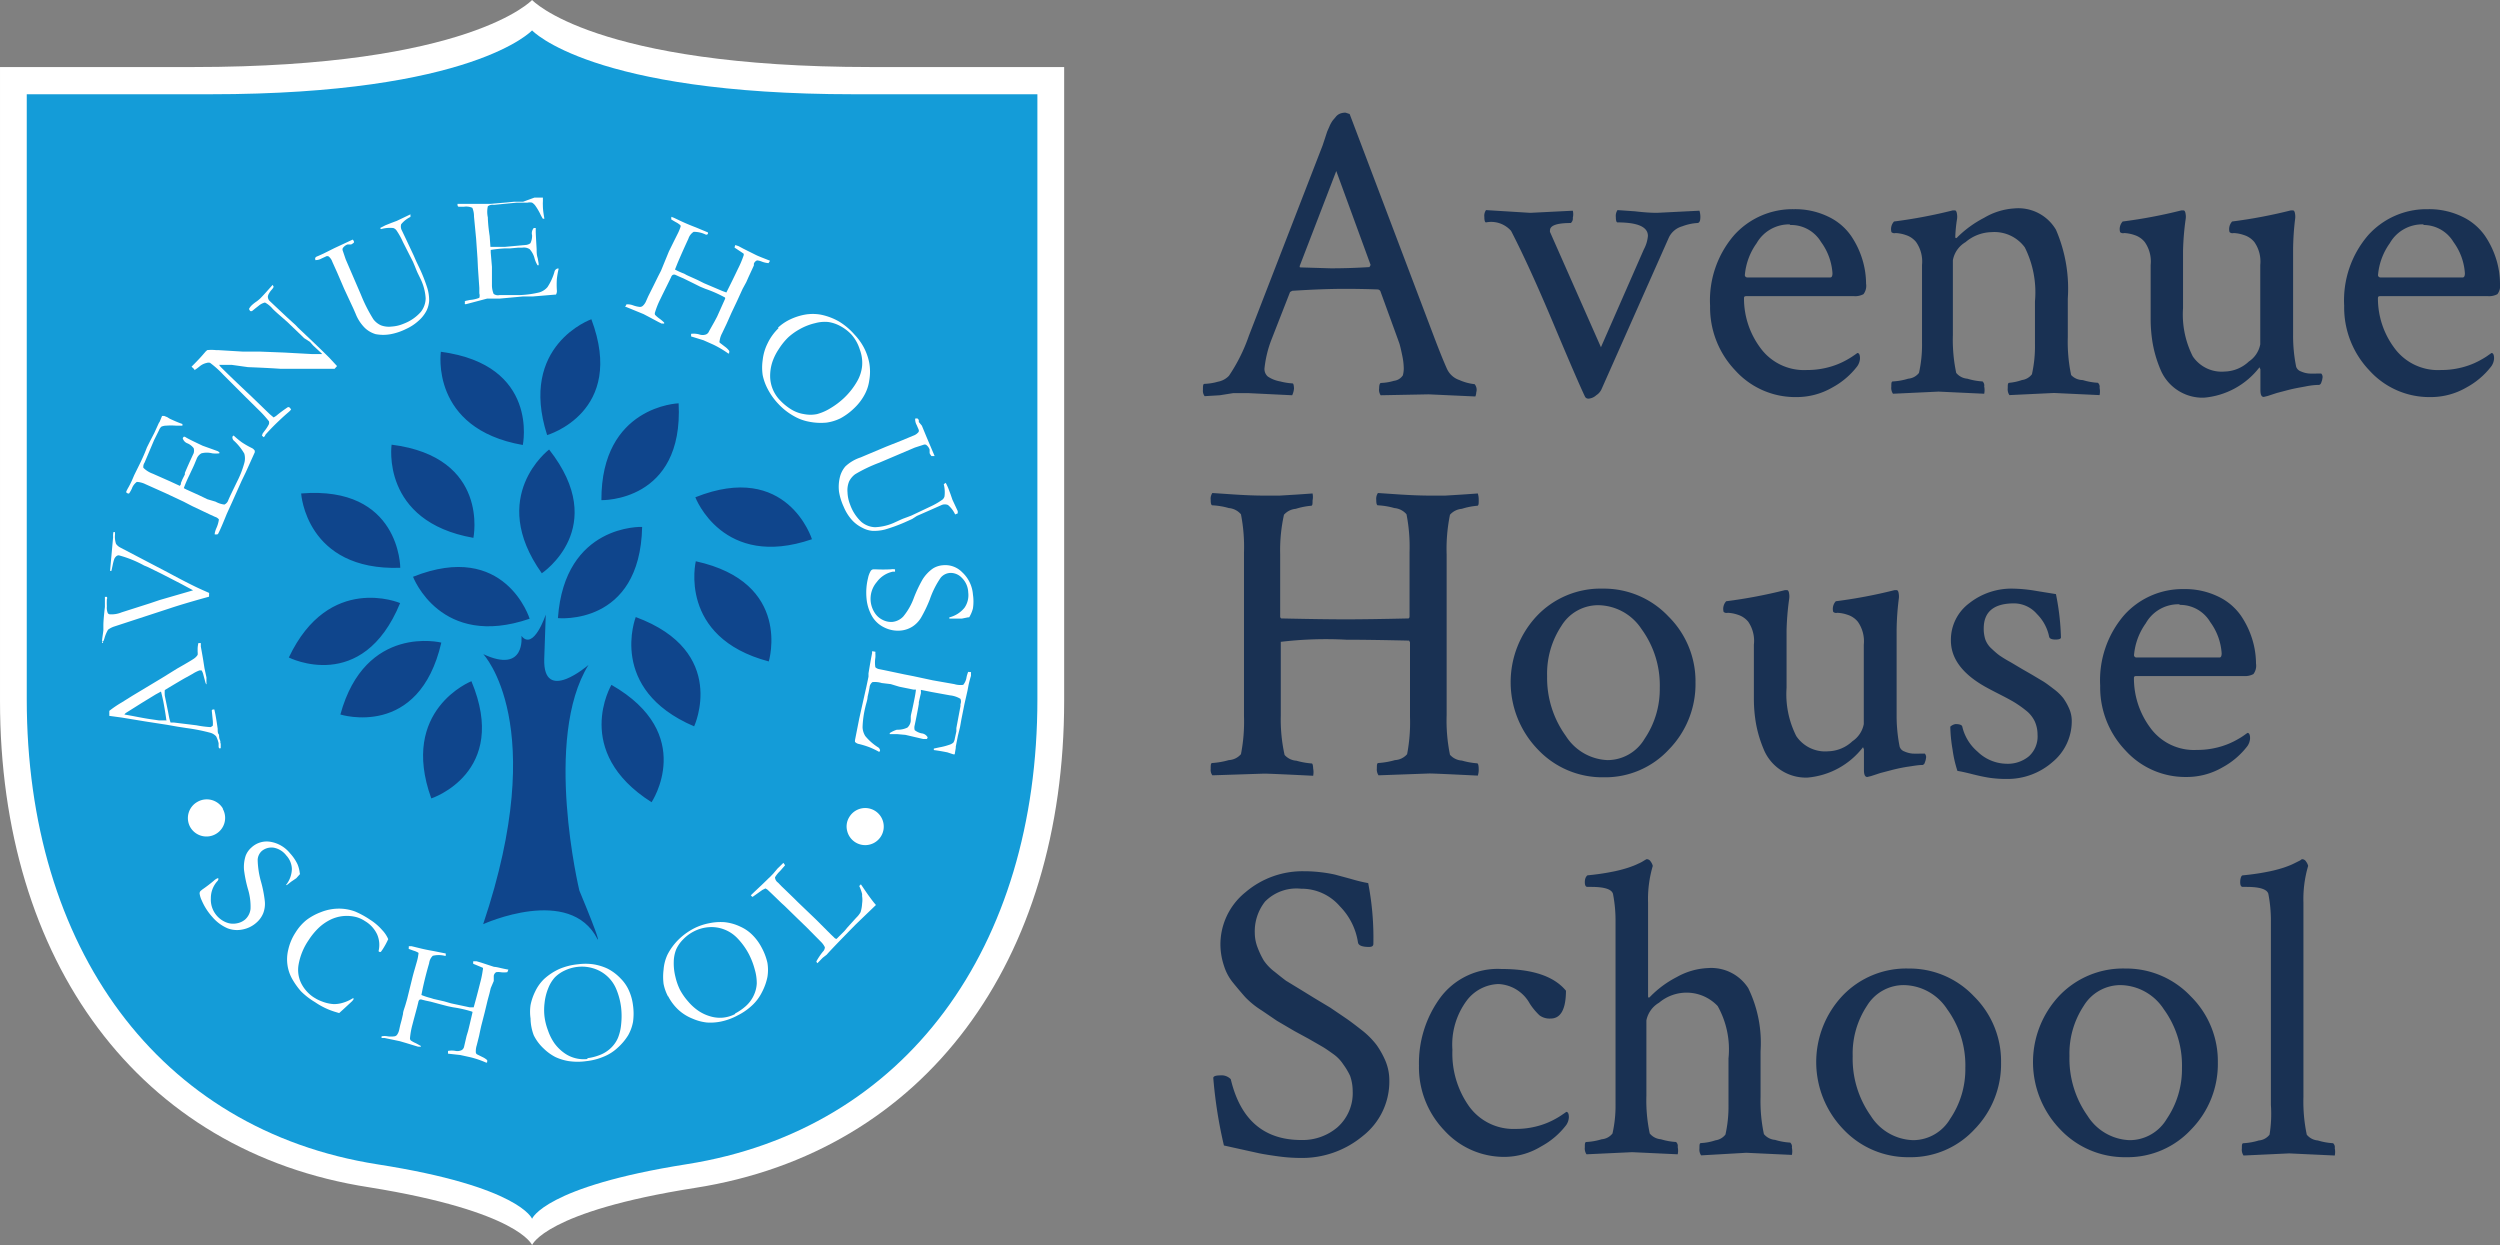 <svg xmlns="http://www.w3.org/2000/svg" viewBox="0 0 164.45 81.9"><rect x="0" y="0" width="164.45" height="81.9" fill="#808080" stroke="none"/><defs><style>.cls-1{fill:#193153;}.cls-2{fill:#fff;}.cls-3{fill:#149cd8;}.cls-4{fill:#0f458c;}</style></defs><title>logo-mobile</title><path class="cls-1" d="M88.78 7.5l5.59 14.76q.5 1.31.81 2a1.38 1.38 0 0 0 .82.74 3.32 3.32 0 0 0 1 .27.57.57 0 0 1 .11.53.93.93 0 0 1-.06.28l-3.07-.14-3.16.06a.64.64 0 0 1-.1-.46c0-.23.05-.35.13-.35a3.27 3.27 0 0 0 .84-.14.81.81 0 0 0 .59-.36 1.85 1.85 0 0 0 .06-.45 4.45 4.45 0 0 0-.1-.85q-.1-.49-.18-.77l-.11-.31-1.15-3.16a.23.23 0 0 0-.17-.11q-1.09-.04-2.13-.04-1.5 0-3.5.13l-.14.08-1.2 3.07a7.36 7.36 0 0 0-.48 1.93.65.65 0 0 0 .22.56 2.11 2.11 0 0 0 .81.32 4.2 4.2 0 0 0 .81.13c.06 0 .09.11.1.33a1.28 1.28 0 0 1-.12.45l-2.88-.14h-1l-.88.14-1 .06a.59.59 0 0 1-.11-.42c0-.26 0-.39.11-.39a3.59 3.59 0 0 0 .87-.14 1.33 1.33 0 0 0 .73-.39 11.19 11.19 0 0 0 1.31-2.63l4.85-12.52.15-.45.15-.46.17-.39a2.07 2.07 0 0 1 .2-.35l.21-.25a.7.7 0 0 1 .28-.2 1 1 0 0 1 .35-.06zm-3.24 10.09l2 .06q1.23 0 2.54-.08l.08-.14-2.26-6.18-2.4 6.23c-.02.08 0 .11.04.11zM108.4 15.52q0-.89-2-.89c-.07 0-.11-.12-.11-.35a.68.68 0 0 1 .11-.46l1.15.08q.83.1 1.45.1l2.79-.14a1.35 1.35 0 0 1 .06.42c0 .26-.07.39-.2.39a3.36 3.36 0 0 0-1 .22 1.38 1.38 0 0 0-.87.73l-4.44 10a.93.93 0 0 1-.34.38.83.83 0 0 1-.48.22.25.25 0 0 1-.25-.11q-.48-1-2.08-4.81t-2.79-6.11a1.74 1.74 0 0 0-1.65-.56c-.07 0-.11-.12-.11-.36a.65.65 0 0 1 .11-.45l2.91.18 2.8-.14a1 1 0 0 1 0 .46.39.39 0 0 1-.13.35q-1.37 0-1.37.48a.25.25 0 0 0 0 .11l3.35 7.58 2.82-6.43a2.33 2.33 0 0 0 .27-.89zM118 13.76a5 5 0 0 1 2.26.49 3.8 3.8 0 0 1 1.5 1.26 5.72 5.72 0 0 1 .75 1.57 5.51 5.51 0 0 1 .24 1.58.9.9 0 0 1-.17.69 1.16 1.16 0 0 1-.64.13h-7c-.15 0-.22 0-.22.14a5.44 5.44 0 0 0 1.06 3.24 3.55 3.55 0 0 0 3.07 1.48 5.38 5.38 0 0 0 1.12-.11 5.25 5.25 0 0 0 .91-.27 5.13 5.13 0 0 0 .64-.31c.18-.1.33-.2.46-.29l.2-.14c.11 0 .17.12.17.36a1 1 0 0 1-.17.5 5.14 5.14 0 0 1-1.65 1.41 4.68 4.68 0 0 1-2.38.63 5.31 5.31 0 0 1-4-1.75 6 6 0 0 1-1.66-4.26 6.56 6.56 0 0 1 1.58-4.64 5.17 5.17 0 0 1 3.93-1.71zm-.28 1a2.46 2.46 0 0 0-2.17 1.24 4.21 4.21 0 0 0-.77 2.05.16.16 0 0 0 .17.2h5.45c.09 0 .14-.09.14-.28a3.91 3.91 0 0 0-.75-2.05 2.3 2.3 0 0 0-2.02-1.12zM132.5 13.71a2.87 2.87 0 0 1 2.74 1.4 9.76 9.76 0 0 1 .78 4.53v2.54a10.59 10.59 0 0 0 .22 2.49 1.05 1.05 0 0 0 .76.33 4.27 4.27 0 0 0 1 .18.35.35 0 0 1 .11.33 1.16 1.16 0 0 1 0 .48l-3-.14-2.93.14a.67.67 0 0 1-.11-.46c0-.23 0-.35.11-.35a3.49 3.49 0 0 0 .82-.18 1 1 0 0 0 .66-.38 8.47 8.47 0 0 0 .2-2v-2.8a6.6 6.6 0 0 0-.67-3.55 2.48 2.48 0 0 0-2.18-1 2.72 2.72 0 0 0-1.72.66 1.74 1.74 0 0 0-.83 1.19v4.92a10.53 10.53 0 0 0 .22 2.49 1.05 1.05 0 0 0 .73.38 4.26 4.26 0 0 0 1 .18.35.35 0 0 1 .11.33 1.18 1.18 0 0 1 0 .48l-3-.14-3 .14a.68.68 0 0 1-.11-.46c0-.23 0-.35.11-.35a4.09 4.09 0 0 0 1-.18 1 1 0 0 0 .71-.38 8.42 8.42 0 0 0 .2-2v-5.1a2.23 2.23 0 0 0-.39-1.51 1.42 1.42 0 0 0-.68-.46 2.36 2.36 0 0 0-.67-.13.29.29 0 0 1-.27-.06.74.74 0 0 1 .17-.7 32.86 32.86 0 0 0 3.86-.73h.14c.07 0 .12.08.14.24a1.06 1.06 0 0 1 0 .35 9.13 9.13 0 0 0-.11 1.12c0 .08 0 .11.06.11a.16.16 0 0 0 .08-.06 7.16 7.16 0 0 1 1.75-1.27 4.42 4.42 0 0 1 1.99-.62zM150.84 16.42v5.58a10.27 10.27 0 0 0 .2 2.12.5.5 0 0 0 .31.31 1.67 1.67 0 0 0 .53.14 5.35 5.35 0 0 0 .56 0h.25a.33.33 0 0 1 .08.31.86.86 0 0 1-.07.26.22.22 0 0 1-.15.18q-.42 0-.94.11c-.34.06-.67.12-1 .2l-.84.22-.61.2-.25.06c-.15 0-.22-.15-.22-.45v-1.36l-.06-.14a5.16 5.16 0 0 1-3.66 2 3 3 0 0 1-2.87-1.89 8 8 0 0 1-.49-1.65 9.64 9.64 0 0 1-.14-1.66v-3.53a2.22 2.22 0 0 0-.39-1.51 1.42 1.42 0 0 0-.68-.46 2.37 2.37 0 0 0-.67-.13.29.29 0 0 1-.27-.06.74.74 0 0 1 .17-.7 32.77 32.77 0 0 0 3.86-.73h.14c.07 0 .12.08.14.24a1 1 0 0 1 0 .35 18 18 0 0 0-.17 2.07v3.77a6.1 6.1 0 0 0 .64 3.17 2.29 2.29 0 0 0 2.1 1 2.4 2.4 0 0 0 1.59-.66 1.75 1.75 0 0 0 .75-1.13v-5.22a2.23 2.23 0 0 0-.39-1.51 1.44 1.44 0 0 0-.69-.46 2.35 2.35 0 0 0-.67-.13.29.29 0 0 1-.27-.06.74.74 0 0 1 .17-.7 32.82 32.82 0 0 0 3.86-.73h.14c.07 0 .12.08.14.24a1.12 1.12 0 0 1 0 .35 17.69 17.69 0 0 0-.13 1.99zM159.7 13.76a5 5 0 0 1 2.26.49 3.81 3.81 0 0 1 1.5 1.26 5.77 5.77 0 0 1 .75 1.57 5.51 5.51 0 0 1 .24 1.58.91.91 0 0 1-.17.69 1.16 1.16 0 0 1-.64.13h-7c-.15 0-.22 0-.22.14a5.45 5.45 0 0 0 1.06 3.24 3.55 3.55 0 0 0 3.08 1.48 5.36 5.36 0 0 0 1.12-.11 5.24 5.24 0 0 0 .91-.27 5.13 5.13 0 0 0 .64-.31q.27-.15.46-.29l.2-.14c.11 0 .17.12.17.36a1 1 0 0 1-.17.5 5.14 5.14 0 0 1-1.65 1.41 4.67 4.67 0 0 1-2.38.63 5.31 5.31 0 0 1-4-1.75 6 6 0 0 1-1.66-4.26 6.56 6.56 0 0 1 1.58-4.64 5.16 5.16 0 0 1 3.92-1.71zm-.28 1a2.46 2.46 0 0 0-2.22 1.24 4.2 4.2 0 0 0-.77 2.05.16.16 0 0 0 .17.2h5.4c.09 0 .14-.09.14-.28a3.9 3.9 0 0 0-.75-2.05 2.3 2.3 0 0 0-1.97-1.12zM92.75 47.17v-4.92l-.06-.11q-2.63-.06-4.14-.06a25.06 25.06 0 0 0-4.3.14v4.84a10.82 10.82 0 0 0 .25 2.6 1.14 1.14 0 0 0 .78.38 5 5 0 0 0 1 .18c.06 0 .09.11.1.33a1.29 1.29 0 0 1 0 .48q-2.8-.14-3.24-.14l-3.39.11a.59.59 0 0 1-.11-.42c0-.26 0-.39.11-.39a5.13 5.13 0 0 0 1.08-.19 1.14 1.14 0 0 0 .8-.39 11.1 11.1 0 0 0 .2-2.49v-10.8a11.11 11.11 0 0 0-.2-2.49 1.18 1.18 0 0 0-.8-.41 4.79 4.79 0 0 0-1.08-.18q-.11 0-.11-.36a.65.65 0 0 1 .11-.45l1.48.1q1.12.07 1.87.07h1.09l1.15-.07 1-.07a1.13 1.13 0 0 1 0 .46c0 .23 0 .35-.1.35a4.66 4.66 0 0 0-1 .2 1.17 1.17 0 0 0-.78.39 10.83 10.83 0 0 0-.25 2.6v4.14l.06.08q2.74.06 4.25.06t4.14-.06a.16.16 0 0 0 .06-.11v-4.25a11.12 11.12 0 0 0-.2-2.49 1.18 1.18 0 0 0-.8-.41 4.8 4.8 0 0 0-1.08-.18q-.11 0-.11-.35a.68.68 0 0 1 .11-.46l1.48.1q1.15.07 1.9.07h1.06l1.13-.07 1-.07a1.35 1.35 0 0 1 .06.42c0 .26 0 .39-.11.39a4.66 4.66 0 0 0-1 .2 1.17 1.17 0 0 0-.78.39 11.18 11.18 0 0 0-.22 2.6v10.59a11.17 11.17 0 0 0 .22 2.6 1.14 1.14 0 0 0 .78.38 5 5 0 0 0 1 .18q.11 0 .11.42a1.25 1.25 0 0 1-.06.39q-2.8-.14-3.19-.14l-3.34.12a.68.68 0 0 1-.11-.46c0-.23 0-.35.11-.35a5.14 5.14 0 0 0 1.08-.19 1.14 1.14 0 0 0 .8-.39 11.1 11.1 0 0 0 .19-2.44zM105.44 38.72a5.83 5.83 0 0 1 4.3 1.82 6 6 0 0 1 1.79 4.36 6.15 6.15 0 0 1-1.75 4.4 5.7 5.7 0 0 1-4.29 1.83 5.83 5.83 0 0 1-4.33-1.83 6.37 6.37 0 0 1-.06-8.79 5.78 5.78 0 0 1 4.34-1.79zm-.31 1.09a2.83 2.83 0 0 0-2.42 1.36 5.69 5.69 0 0 0-.94 3.31 6.5 6.5 0 0 0 1.23 3.93 3.41 3.41 0 0 0 2.75 1.59 2.84 2.84 0 0 0 2.43-1.4 5.82 5.82 0 0 0 1-3.35 6.28 6.28 0 0 0-1.2-3.87 3.46 3.46 0 0 0-2.85-1.57zM124.76 41.41v5.59a10.34 10.34 0 0 0 .2 2.12.5.5 0 0 0 .31.31 1.66 1.66 0 0 0 .53.14 5.34 5.34 0 0 0 .56 0h.25a.33.33 0 0 1 .08.31.86.86 0 0 1-.07.26.22.22 0 0 1-.15.18c-.28 0-.59.06-.94.11s-.67.12-1 .2l-.84.22-.61.2-.25.06q-.22 0-.22-.45v-1.37l-.06-.14a5.16 5.16 0 0 1-3.66 2 3 3 0 0 1-2.89-1.9 8 8 0 0 1-.49-1.65 9.64 9.64 0 0 1-.14-1.66v-3.53a2.23 2.23 0 0 0-.37-1.51 1.43 1.43 0 0 0-.68-.46 2.36 2.36 0 0 0-.67-.13.29.29 0 0 1-.27-.06.74.74 0 0 1 .17-.7 32.82 32.82 0 0 0 3.86-.73h.14c.07 0 .12.08.14.24a1.06 1.06 0 0 1 0 .35 17.8 17.8 0 0 0-.17 2.07v3.77a6.09 6.09 0 0 0 .64 3.17 2.29 2.29 0 0 0 2.1 1 2.4 2.4 0 0 0 1.59-.66 1.75 1.75 0 0 0 .75-1.13v-5.22a2.23 2.23 0 0 0-.39-1.51 1.43 1.43 0 0 0-.68-.46 2.36 2.36 0 0 0-.67-.13.29.29 0 0 1-.27-.06.74.74 0 0 1 .17-.7 32.86 32.86 0 0 0 3.86-.73h.14c.07 0 .12.08.14.24a1.12 1.12 0 0 1 0 .35 17.93 17.93 0 0 0-.14 2zM132.39 38.72a9.89 9.89 0 0 1 1.55.15l1.3.21a16.34 16.34 0 0 1 .33 2.85c0 .09-.12.14-.36.14s-.4-.06-.42-.2a2.92 2.92 0 0 0-.8-1.48 2 2 0 0 0-1.5-.7q-2 0-2 1.65a2.26 2.26 0 0 0 .11.74 1.52 1.52 0 0 0 .43.61c.21.2.38.34.49.42a8.17 8.17 0 0 0 .74.45l.74.44.66.38.77.46q.22.14.66.48a3.31 3.31 0 0 1 .63.6 3.74 3.74 0 0 1 .38.67 2 2 0 0 1 .18.83 3.48 3.48 0 0 1-1.28 2.72 4.49 4.49 0 0 1-3 1.1 7.6 7.6 0 0 1-1.08-.07q-.49-.07-1.16-.24t-1-.22a7.78 7.78 0 0 1-.32-1.4 10 10 0 0 1-.15-1.51.69.69 0 0 1 .34-.17c.28 0 .43.06.45.17a3.08 3.08 0 0 0 1 1.64 2.8 2.8 0 0 0 1.91.8 2.18 2.18 0 0 0 1.47-.49 1.75 1.75 0 0 0 .57-1.41 2.13 2.13 0 0 0-.18-.88 2 2 0 0 0-.59-.73 7.2 7.2 0 0 0-.75-.53q-.35-.21-1-.54t-1-.53q-2.18-1.26-2.18-3a3 3 0 0 1 1.22-2.46 4.47 4.47 0 0 1 2.84-.95zM143.65 38.75a5 5 0 0 1 2.26.49 3.81 3.81 0 0 1 1.5 1.26 5.77 5.77 0 0 1 .75 1.57 5.51 5.51 0 0 1 .24 1.58.91.91 0 0 1-.17.69 1.16 1.16 0 0 1-.64.13h-7c-.15 0-.22 0-.22.14a5.45 5.45 0 0 0 1.06 3.24 3.55 3.55 0 0 0 3.08 1.48 5.36 5.36 0 0 0 1.12-.11 5.24 5.24 0 0 0 .91-.27 5.13 5.13 0 0 0 .64-.31q.27-.15.46-.29l.2-.14c.11 0 .17.12.17.36a1 1 0 0 1-.17.5 5.14 5.14 0 0 1-1.65 1.41 4.67 4.67 0 0 1-2.38.63 5.31 5.31 0 0 1-4-1.75 6 6 0 0 1-1.66-4.26 6.56 6.56 0 0 1 1.58-4.64 5.16 5.16 0 0 1 3.92-1.71zm-.28 1a2.46 2.46 0 0 0-2.22 1.25 4.2 4.2 0 0 0-.77 2.05.16.16 0 0 0 .17.2h5.45c.09 0 .14-.09.14-.28a3.9 3.9 0 0 0-.75-2.05 2.3 2.3 0 0 0-2.02-1.13zM80.28 62.23a4.41 4.41 0 0 1 1.65-3.54 5.78 5.78 0 0 1 3.83-1.38 9.26 9.26 0 0 1 1.16.07 8.58 8.58 0 0 1 .89.15l1 .27q.67.2 1.19.29a18.88 18.88 0 0 1 .34 4c0 .13-.09.2-.28.2q-.67 0-.73-.28a4.31 4.31 0 0 0-1.19-2.39 3.32 3.32 0 0 0-2.56-1.16 2.9 2.9 0 0 0-2.36.84 3.16 3.16 0 0 0-.68 2.07 2.71 2.71 0 0 0 .2 1 5.45 5.45 0 0 0 .39.81 3.18 3.18 0 0 0 .71.74q.52.42.75.59l1 .61.91.56 1 .6 1.06.72q.31.21 1 .75a5.34 5.34 0 0 1 1 1 5.77 5.77 0 0 1 .56 1 3.31 3.31 0 0 1 .27 1.3 4.55 4.55 0 0 1-1.75 3.68 6.24 6.24 0 0 1-4.09 1.44 11.08 11.08 0 0 1-1.43-.1q-.75-.1-1.26-.2l-1.27-.28-1.08-.24a29.9 29.9 0 0 1-.7-4.44c0-.11.15-.17.45-.17a.84.84 0 0 1 .7.25q.95 4 4.64 4a3.53 3.53 0 0 0 2.38-.84 3 3 0 0 0 1-2.38 3.09 3.09 0 0 0-.17-1 4.57 4.57 0 0 0-.46-.77 2.49 2.49 0 0 0-.64-.66q-.47-.34-.71-.48t-.92-.53l-.92-.5-1.16-.68-1-.68a5.64 5.64 0 0 1-1.08-.87q-.34-.38-.78-.92a3.29 3.29 0 0 1-.63-1.16 4.51 4.51 0 0 1-.23-1.29zM98.76 63.74q3.07 0 4.25 1.43-.01 1.83-1.01 1.83a1.11 1.11 0 0 1-.73-.21 4.16 4.16 0 0 1-.64-.77 2.48 2.48 0 0 0-2.07-1.29 2.72 2.72 0 0 0-2.08 1.09 4.86 4.86 0 0 0-.94 3.24 6 6 0 0 0 1.1 3.72 3.6 3.6 0 0 0 3.06 1.48 5.37 5.37 0 0 0 1.12-.11 5.25 5.25 0 0 0 .91-.27 5.13 5.13 0 0 0 .64-.31c.18-.1.33-.2.46-.29l.2-.14q.17 0 .17.36a1 1 0 0 1-.17.5 5.14 5.14 0 0 1-1.65 1.41 4.68 4.68 0 0 1-2.38.69 5.31 5.31 0 0 1-4-1.75 6 6 0 0 1-1.66-4.26 7.28 7.28 0 0 1 1.4-4.46 4.7 4.7 0 0 1 4.02-1.89zM112.35 63.68a2.89 2.89 0 0 1 2.65 1.32 8.22 8.22 0 0 1 .81 4.14v3a10.37 10.37 0 0 0 .22 2.46 1.05 1.05 0 0 0 .73.38 4.26 4.26 0 0 0 1 .18.35.35 0 0 1 .11.33 1.16 1.16 0 0 1 0 .48l-3-.14-2.97.17a.67.67 0 0 1-.11-.46c0-.23 0-.35.11-.35a3.49 3.49 0 0 0 .94-.18 1 1 0 0 0 .66-.38 8.42 8.42 0 0 0 .2-2v-3a5.84 5.84 0 0 0-.71-3.45 2.81 2.81 0 0 0-3.86-.22 1.74 1.74 0 0 0-.83 1.16v4.95a10.47 10.47 0 0 0 .22 2.49 1.05 1.05 0 0 0 .73.38 4.26 4.26 0 0 0 1 .18.35.35 0 0 1 .11.33 1.18 1.18 0 0 1 0 .48l-3-.14-3 .14a.68.68 0 0 1-.11-.46c0-.23 0-.35.11-.35a4.1 4.1 0 0 0 1-.18 1 1 0 0 0 .71-.38 8.28 8.28 0 0 0 .2-1.93v-12.05a9.07 9.07 0 0 0-.17-1.79q-.14-.45-1.43-.45h-.25q-.17 0-.17-.31t.17-.45q.84-.08 1.55-.22a8.81 8.81 0 0 0 1.12-.28c.27-.09.5-.18.68-.27a2.3 2.3 0 0 0 .39-.21l.14-.08h.06a.3.3 0 0 1 .22.15.79.79 0 0 1 .14.29 7.72 7.72 0 0 0-.31 2.43v6.12c0 .08 0 .11.06.11a.16.16 0 0 0 .08-.06 6.7 6.7 0 0 1 1.75-1.29 4.55 4.55 0 0 1 2.05-.59zM125.54 63.71a5.83 5.83 0 0 1 4.3 1.82 6 6 0 0 1 1.79 4.36 6.15 6.15 0 0 1-1.75 4.4 5.7 5.7 0 0 1-4.29 1.83 5.83 5.83 0 0 1-4.33-1.83 6.37 6.37 0 0 1-.06-8.79 5.79 5.79 0 0 1 4.34-1.79zm-.31 1.09a2.83 2.83 0 0 0-2.42 1.36 5.69 5.69 0 0 0-.94 3.31 6.5 6.5 0 0 0 1.19 3.93 3.41 3.41 0 0 0 2.79 1.6 2.84 2.84 0 0 0 2.43-1.4 5.82 5.82 0 0 0 1-3.35 6.28 6.28 0 0 0-1.2-3.87 3.46 3.46 0 0 0-2.85-1.58zM139.8 63.71a5.83 5.83 0 0 1 4.3 1.82 6 6 0 0 1 1.79 4.36 6.15 6.15 0 0 1-1.75 4.4 5.7 5.7 0 0 1-4.29 1.83 5.83 5.83 0 0 1-4.33-1.83 6.37 6.37 0 0 1-.06-8.79 5.79 5.79 0 0 1 4.34-1.79zm-.31 1.09a2.83 2.83 0 0 0-2.42 1.36 5.69 5.69 0 0 0-.94 3.31 6.5 6.5 0 0 0 1.19 3.93 3.41 3.41 0 0 0 2.78 1.6 2.84 2.84 0 0 0 2.43-1.4 5.82 5.82 0 0 0 1-3.35 6.28 6.28 0 0 0-1.2-3.87 3.46 3.46 0 0 0-2.84-1.58zM149.38 72.69v-12.11a9.15 9.15 0 0 0-.17-1.79q-.14-.45-1.43-.45h-.25c-.11 0-.17-.1-.17-.31s.06-.45.17-.45q.84-.08 1.55-.22a8.75 8.75 0 0 0 1.12-.28c.27-.09.5-.18.68-.27l.42-.21.11-.08h.06a.3.3 0 0 1 .22.15.77.77 0 0 1 .14.29 7.73 7.73 0 0 0-.31 2.43v12.76a10.59 10.59 0 0 0 .22 2.49 1.05 1.05 0 0 0 .73.38 4.26 4.26 0 0 0 1 .18.35.35 0 0 1 .11.33 1.16 1.16 0 0 1 0 .48l-3-.14-3 .14a.67.67 0 0 1-.11-.46c0-.23 0-.35.11-.35a4.11 4.11 0 0 0 1-.18 1 1 0 0 0 .71-.38 8.48 8.48 0 0 0 .09-1.95z"/><path class="cls-2" d="M57.28 4.41c-18.2 0-22.28-4.41-22.28-4.41s-4.08 4.41-22.28 4.41h-12.72v41.69c0 17.09 9.1 29.66 24.28 32 9.87 1.59 10.72 3.8 10.72 3.8s.85-2.21 10.72-3.76c15.18-2.38 24.28-14.95 24.28-32.04v-41.69h-12.72z"/><path class="cls-3" d="M56.16 6.2c-17.28 0-21.16-4.2-21.16-4.2s-3.88 4.2-21.16 4.2h-12.08v39.8c0 16.32 8.64 28.32 23.07 30.59 9.36 1.46 10.17 3.58 10.17 3.58s.81-2.11 10.18-3.59c14.42-2.28 23.06-14.28 23.06-30.58v-39.8h-12.08z"/><path class="cls-4" d="M38.9 21s-4.81 1.7-2.91 7.62c0 0 5.21-1.5 2.91-7.62M39.56 32.9s5.42.15 5.08-6.37c0 0-5.1.16-5.08 6.37M35.64 37.71s4.52-3 .48-8.14c0 0-4.08 3.08-.48 8.14M28.37 52.52s5.16-1.68 2.64-7.71c0 0-4.75 1.87-2.64 7.71M42.86 52.77s3-4.49-2.64-7.72c0 0-2.61 4.39 2.64 7.72M45.66 47.78s2.29-4.92-3.84-7.19c0 0-1.87 4.75 3.84 7.19M50.57 43.51s1.58-5.19-4.8-6.59c0 0-1.2 5 4.8 6.59M53.41 35.47s-1.61-5.18-7.67-2.76c0 0 1.8 4.78 7.67 2.76M34.84 40.7s-1.6-5.18-7.67-2.76c0 0 1.8 4.78 7.67 2.76M26.33 37.35s0-5.42-6.52-4.89c0 0 .31 5.1 6.52 4.89M31.14 35.38s1.1-5.31-5.38-6.13c0 0-.74 5.05 5.38 6.13M34.39 29.27s1.11-5.27-5.39-6.13c0 0-.74 5.05 5.38 6.13M36.7 40.66s5.4.55 5.54-6c0 0-5.1-.21-5.54 6M22.39 47s5.17 1.64 6.64-4.73c0 0-5-1.25-6.64 4.73M19 43.25s4.84 2.46 7.32-3.58c0 0-4.68-2-7.32 3.58M31.79 60.79s5.71-2.6 7.52 1c0 0 .3.4-1.2-3.21 0 0-2.4-10 .6-14.84 0 0-3 2.61-2.91-.4l.1-2.91s-.8 2.41-1.6 1.4c0 0 .3 2.51-2.51 1.2 0 0 4.41 4.61 0 17.74"/><path class="cls-2" d="M10.95 47.42q-.07-.54-.2-1.24-.08-.39-.16-.69l-.35.19-.9.55-1.08.68-.08.09.56.1q.85.17 1.31.23l.42.06h.46zm3.49 1.83a.26.26 0 0 1-.06-.12v-.24a2 2 0 0 0-.16-.45.8.8 0 0 0-.39-.24 12.42 12.42 0 0 0-1.57-.31l-.58-.09-.68-.12-1.42-.22-1.58-.26-.81-.11v-.33a7 7 0 0 1 .81-.55l.72-.45 1.93-1.16 1-.62q.9-.51 1.1-.65a.86.86 0 0 0 .25-.25.72.72 0 0 0 0-.2v-.24a2.06 2.06 0 0 1 .05-.34h.16v.23s.09.48.16.91l.08.51.13.61a1.23 1.23 0 0 1 0 .13v.22a.28.28 0 0 1 0 .11.34.34 0 0 1-.06-.1l-.14-.52a.93.93 0 0 0-.12-.3h-.14a2.26 2.26 0 0 0-.44.22l-.45.25q-.21.11-1.39.82a2.24 2.24 0 0 0 0 .37l.22 1.08.06.32a3 3 0 0 0 .1.37h.23l1.47.18a6.91 6.91 0 0 0 .93.12.47.47 0 0 0 .15-.1 2.2 2.2 0 0 0 0-.29l-.07-.7a.12.12 0 0 1 .07-.07h.1l.07.33c.05.27.1.58.15.94 0 .17 0 .28.06.35s0 .19.08.37 0 .19.06.25v.31h-.09M6.79 42.29h-.08c0-.28.06-.55.09-.83v-.34q0-.33.1-1.2v-.66h.13a.17.17 0 0 1 0 .16 4.42 4.42 0 0 0 0 .47.94.94 0 0 0 .06.44.18.18 0 0 0 .14.08 1.74 1.74 0 0 0 .77-.13l1.88-.6.62-.21 2-.58.2-.06-.8-.43-1.3-.67-.92-.45-.2-.08a7.29 7.29 0 0 0-1.66-.67.25.25 0 0 0-.16.05.51.51 0 0 0-.15.21 3.33 3.33 0 0 0-.1.39l-.08.37a.14.14 0 0 1-.09 0l.15-1.66.05-.55a1.3 1.3 0 0 1 .02-.34h.1a1.06 1.06 0 0 1 0 .23 1.52 1.52 0 0 0 .07.54.76.76 0 0 0 .27.24l3.19 1.67q1.44.78 2.23 1.13l.43.19a.23.23 0 0 1 0 .12.65.65 0 0 1 0 .13q-1.63.45-2.53.75l-3.7 1.21a1.41 1.41 0 0 0-.41.21 2.31 2.31 0 0 0-.24.57 1.63 1.63 0 0 1-.07.19.13.13 0 0 1-.08 0"/><path class="cls-2" d="M14.13 35.16a.25.25 0 0 1 0-.1 1.69 1.69 0 0 1 .09-.29 2.07 2.07 0 0 0 .18-.6.49.49 0 0 0-.25-.17l-.33-.15-1.18-.56-.56-.29-1.17-.55-1.34-.6a1.44 1.44 0 0 0-.57-.15.93.93 0 0 0-.33.45 2.53 2.53 0 0 1-.17.3.11.11 0 0 1-.11 0l-.08-.05a.18.18 0 0 1 0-.08l.08-.16a5.79 5.79 0 0 0 .29-.56l.15-.35.4-.81q.29-.61.43-1l.22-.44.27-.52.3-.66.05-.07.16-.39h.14l.2.08.16.1c.32.15.6.27.84.35v.11h-.43a4 4 0 0 0-.64 0 .78.78 0 0 0-.32.07.7.7 0 0 0-.16.25l-.21.42-.1.2-.58 1.37-.05.12a.49.49 0 0 0-.08.34 1.68 1.68 0 0 0 .62.39l1.13.5.65.3.07-.11v-.08l.1-.24.16-.32v-.1q.21-.51.58-1.3a.59.59 0 0 0 0-.33 1.07 1.07 0 0 0-.39-.31.51.51 0 0 1-.33-.34.3.3 0 0 1 .07-.1h.07l.1.06q.16.1 1.07.53l.67.24.33.12.1.07a.17.17 0 0 1 0 .07 1.93 1.93 0 0 1-.47 0 1.44 1.44 0 0 0-.71 0 .7.7 0 0 0-.32.38l-.1.24q-.07.18-.23.51l-.14.3a8.55 8.55 0 0 0-.37.86l.15.08.86.39.54.26.54.16a1.58 1.58 0 0 0 .58.19.48.48 0 0 0 .26-.3l.13-.29.14-.29.3-.62a6.41 6.41 0 0 0 .48-1.23 1.14 1.14 0 0 0 0-.62 3.59 3.59 0 0 0-.67-.84.29.29 0 0 1-.11-.27.16.16 0 0 1 .08-.08 5.8 5.8 0 0 0 .53.44 5.62 5.62 0 0 0 .64.37.47.47 0 0 1 .22.19v.1l-.59 1.31-.28.58-.63 1.41-.26.57-.09.2c-.23.57-.41 1-.54 1.25a.15.15 0 0 1-.07.08.1.1 0 0 1-.08 0zM12.78 24.29l-.18-.17q.56-.56.8-.85l.13-.15.1-.09a2.76 2.76 0 0 1 .57 0h.14l1.66.1h1.13l1.55.06 1.83.1h.68l-.05-.06-.55-.51-.2-.23-.39-.25-.16-.16-.94-.9-.42-.37c-.21-.18-.39-.34-.54-.49a1.71 1.71 0 0 0-.51-.42 1 1 0 0 0-.41.21l-.23.18-.21.17a.19.19 0 0 1-.12 0 .44.44 0 0 1-.08-.14.94.94 0 0 1 .16-.22 2.33 2.33 0 0 1 .28-.23 2.18 2.18 0 0 0 .3-.24c.11-.11.28-.29.5-.54l.26-.29.06-.06.06.13a.67.67 0 0 1-.13.19 1.17 1.17 0 0 0-.16.22.6.6 0 0 0-.09.22.4.4 0 0 0 .1.28l1.18 1.11.55.5.15.16.75.71q.77.73 1.32 1.28l.5.54-.16.18h-3.55q-.85-.06-2.15-.11l-1.07-.15h-.83l.11.14q.71.71 2 1.92l1.22 1.18.26.22.16-.1c.25-.21.51-.4.78-.58h.08l.13.14a.47.47 0 0 1-.08.11l-.1.09q-.39.33-.91.84-.36.36-.62.66v.05l-.1.09-.11-.11.05-.14.15-.2a2.35 2.35 0 0 0 .26-.41.36.36 0 0 0 0-.19 7.26 7.26 0 0 0-.69-.76l-.83-.82-.49-.49-1-1a6.29 6.29 0 0 0-.86-.77.35.35 0 0 0-.21 0 1.09 1.09 0 0 0-.49.24 3.37 3.37 0 0 1-.33.24"/><path class="cls-2" d="M23.2 15.76a.52.52 0 0 1 .08.11.37.37 0 0 1 0 .09.89.89 0 0 1-.18.12h-.24a.66.66 0 0 0-.31.24.22.22 0 0 0 0 .18l.19.56 1 2.32a10.13 10.13 0 0 0 .82 1.62 1.28 1.28 0 0 0 .5.4 1.5 1.5 0 0 0 .71.08 2.4 2.4 0 0 0 .79-.19 2.85 2.85 0 0 0 1.12-.77 1.48 1.48 0 0 0 .32-.9 3.42 3.42 0 0 0-.36-1.32l-.18-.37-.06-.14-.12-.3-.11-.26-.67-1.32a4.75 4.75 0 0 0-.43-.77.42.42 0 0 0-.2-.14 2.14 2.14 0 0 0-.8.07.6.6 0 0 1-.07-.07l.35-.18.4-.16.35-.13.73-.35.17-.08v.17a1.82 1.82 0 0 0-.61.48.54.54 0 0 0 .05.42l.3.63.47 1 .17.39.23.48a10.72 10.72 0 0 1 .5 1.28 2.81 2.81 0 0 1 .12.83 1.74 1.74 0 0 1-.18.67 2.28 2.28 0 0 1-.54.67 3.11 3.11 0 0 1-.8.52 3.85 3.85 0 0 1-1 .34 2.69 2.69 0 0 1-1 0 1.73 1.73 0 0 1-.71-.41 2.7 2.7 0 0 1-.61-.94l-.14-.32-.61-1.31-.46-1.07-.32-.71a.77.77 0 0 0-.24-.35.19.19 0 0 0-.18 0l-.28.13a.83.83 0 0 1-.42.11v-.07a.08.08 0 0 1 0-.08.22.22 0 0 1 .11-.09l.12-.05.31-.14.72-.36zM30.55 19.85l.08-.06.29-.06a2.07 2.07 0 0 0 .61-.14.49.49 0 0 0 0-.29v-.36l-.09-1.3-.03-.64-.09-1.29-.14-1.46a1.44 1.44 0 0 0-.11-.58 1 1 0 0 0-.56-.07h-.34a.1.1 0 0 1-.07-.09.23.23 0 0 1 0-.1h2.16l1.05-.09.51-.05h.59l.74-.27h.56a.28.28 0 0 1 0 .08 1.66 1.66 0 0 1 0 .22 1.66 1.66 0 0 0 0 .19c0 .35.06.65.1.9h-.1a2.68 2.68 0 0 1-.18-.33 4.08 4.08 0 0 0-.33-.55.8.8 0 0 0-.2-.18.71.71 0 0 0-.3 0h-.7l-1.46.14h-.12a.49.49 0 0 0-.33.1 1.7 1.7 0 0 0 0 .73s0 .45.12 1.23l.05.71h.94l1.42-.13a.61.61 0 0 0 .27-.11 1.09 1.09 0 0 0 .11-.53.52.52 0 0 1 .11-.47h.13a.32.32 0 0 1 0 .08 1 1 0 0 1 0 .12q0 .19.06 1.19c0 .18 0 .38.07.59l.06.35a.73.73 0 0 1 0 .12h-.07a1.82 1.82 0 0 1-.19-.43 1.45 1.45 0 0 0-.33-.63.7.7 0 0 0-.48-.1h-.26l-.56.05h-.33a8.49 8.49 0 0 0-.93.1v.17l.08.94v1.18a1.55 1.55 0 0 0 .11.6.47.47 0 0 0 .39.08h1.32a6.34 6.34 0 0 0 1.31-.18 1.14 1.14 0 0 0 .52-.34 3.62 3.62 0 0 0 .46-1 .29.29 0 0 1 .18-.22.18.18 0 0 1 .1 0 5.4 5.4 0 0 0-.12.68 5.82 5.82 0 0 0 0 .74.46.46 0 0 1-.06.29h-.06l-1.44.12h-.65l-1.53.14h-.84l-1.36.36a.16.16 0 0 1-.11 0 .1.1 0 0 1 0-.07v-.08zM41.16 20.12l.05-.1a1.07 1.07 0 0 1 .42.06 1.83 1.83 0 0 0 .46.11.29.29 0 0 0 .18-.06.84.84 0 0 0 .21-.28l.16-.36.16-.32.2-.4.29-.59.19-.37.52-1.27.32-.65.24-.48a3.21 3.21 0 0 0 .2-.47.16.16 0 0 0 0-.12 1.38 1.38 0 0 0-.31-.21l-.29-.17a.21.21 0 0 1 0-.09v-.09l.18.07.44.21q.47.22 1 .42l.79.33a.42.42 0 0 1 0 .08.12.12 0 0 1-.06.06.13.13 0 0 1-.09 0 1.78 1.78 0 0 0-.79-.18.84.84 0 0 0-.35.46q-.35.75-.7 1.57l-.18.45a4.73 4.73 0 0 0 .6.27l.18.1.69.31.44.22 1.2.51.27.1q.4-.79.76-1.55a6.59 6.59 0 0 0 .37-.87.17.17 0 0 0 0-.14l-.45-.3-.14-.09a.58.58 0 0 1 .05-.17l.21.07.3.16.84.42c.18.09.5.21.93.38a.82.82 0 0 1-.1.16 1.6 1.6 0 0 1-.46-.11 1 1 0 0 0-.29-.07.35.35 0 0 0-.21.22v.11l-.1.22-.25.54-.15.34-.24.44-.37.81-.36.76-.32.72-.3.63a1.46 1.46 0 0 0-.16.48.19.19 0 0 0 0 .14l.34.26a1.31 1.31 0 0 1 .28.27.15.15 0 0 1 0 .13v.05h-.06a6.57 6.57 0 0 0-1-.59l-.63-.28-.81-.25v-.17a1.33 1.33 0 0 1 .54.04.67.67 0 0 0 .44 0 .36.36 0 0 0 .2-.21l.36-.64.17-.32.52-1.16a.11.11 0 0 0 0-.1 8.2 8.2 0 0 0-1.29-.57l-.34-.14-.46-.23-.65-.32-.28-.12-.24-.11a.22.22 0 0 0-.17 0 .25.25 0 0 0-.11.14l-.15.31-.43.87-.13.27a5.23 5.23 0 0 0-.35.87.22.22 0 0 0 0 .17 2 2 0 0 0 .32.27 2.64 2.64 0 0 1 .28.24v.06a.13.13 0 0 1-.09 0h-.09l-.2-.1-.58-.31-.4-.21-1-.41-.22-.09M51.33 26.35a3.53 3.53 0 0 0 .7.57 2.24 2.24 0 0 0 .86.32 2.19 2.19 0 0 0 .85 0 3.31 3.31 0 0 0 .89-.39 5.09 5.09 0 0 0 .9-.68 4.75 4.75 0 0 0 .86-1.1 2.5 2.5 0 0 0 .32-1 2.45 2.45 0 0 0-.15-1.07 2.66 2.66 0 0 0-.56-1 2.83 2.83 0 0 0-.74-.56 2.33 2.33 0 0 0-.79-.26 2.39 2.39 0 0 0-.86.08 3.79 3.79 0 0 0-1 .39 4 4 0 0 0-.77.55 4.23 4.23 0 0 0-.61.76 3.58 3.58 0 0 0-.44.9 3 3 0 0 0-.13.88 2.3 2.3 0 0 0 .65 1.59m-.13-4.78a3.14 3.14 0 0 1 .82-.55 3.87 3.87 0 0 1 .93-.3 3 3 0 0 1 1.07 0 4 4 0 0 1 1.21.46 4.39 4.39 0 0 1 1 .85 3.9 3.9 0 0 1 .62.86 3.72 3.72 0 0 1 .35 1 3.31 3.31 0 0 1 0 1.15 2.71 2.71 0 0 1-.27.87 3.49 3.49 0 0 1-.7.94 4.12 4.12 0 0 1-.91.68 3 3 0 0 1-.94.29 3.92 3.92 0 0 1-1.14-.06 3.11 3.11 0 0 1-1-.37 4.13 4.13 0 0 1-1-.78 4.27 4.27 0 0 1-.72-1 3.47 3.47 0 0 1-.33-.91 3.39 3.39 0 0 1 0-1 3.22 3.22 0 0 1 .32-1.09 3.46 3.46 0 0 1 .72-1"/><path class="cls-2" d="M61.48 30h-.21a.88.88 0 0 1-.12-.19v-.24a.66.66 0 0 0-.23-.31.23.23 0 0 0-.18 0l-.56.18-2.35 1a9.87 9.87 0 0 0-1.57.75 1.29 1.29 0 0 0-.41.49 1.53 1.53 0 0 0-.1.71 2.4 2.4 0 0 0 .17.8 2.85 2.85 0 0 0 .74 1.14 1.48 1.48 0 0 0 .9.35 3.4 3.4 0 0 0 1.33-.33l.37-.17.14-.06.3-.11.26-.1 1.33-.63a4.64 4.64 0 0 0 .71-.42.41.41 0 0 0 .13-.21 2.14 2.14 0 0 0-.05-.8l.13-.09a3.86 3.86 0 0 1 .17.36l.15.4.12.35.35.75v.15l-.17.07a1.83 1.83 0 0 0-.47-.62.54.54 0 0 0-.42 0l-.63.28-1 .44-.31.2-.49.22a10.7 10.7 0 0 1-1.29.47 2.84 2.84 0 0 1-.83.09 1.68 1.68 0 0 1-.66-.2 2.26 2.26 0 0 1-.73-.56 3.06 3.06 0 0 1-.5-.82 3.84 3.84 0 0 1-.31-1 2.67 2.67 0 0 1 .07-1 1.69 1.69 0 0 1 .35-.66 2.67 2.67 0 0 1 1-.59l.33-.14 1.33-.56 1.08-.43.72-.3a.77.77 0 0 0 .35-.24.19.19 0 0 0 0-.18l-.12-.28a.79.79 0 0 1-.1-.43h.07a.09.09 0 0 1 .08 0 .24.24 0 0 1 .09.11v.12l.2.24.31.75zM63.67 40.61l-.39.08h-.83a.18.18 0 0 1 0-.08 1.86 1.86 0 0 0 1-.64 1.45 1.45 0 0 0 .24-1 1.41 1.41 0 0 0-.43-.97 1 1 0 0 0-.8-.31.87.87 0 0 0-.58.31 5.85 5.85 0 0 0-.71 1.41 8.73 8.73 0 0 1-.59 1.23 1.8 1.8 0 0 1-.58.59 1.73 1.73 0 0 1-.77.25 2 2 0 0 1-1.05-.2 1.85 1.85 0 0 1-.79-.7 2.84 2.84 0 0 1-.39-1.22 4 4 0 0 1 .1-1.34 1.49 1.49 0 0 1 .18-.47.24.24 0 0 1 .17-.1h.14a9.89 9.89 0 0 0 1 0 .91.91 0 0 1 .28 0 .08.08 0 0 1 0 .07.09.09 0 0 1 0 .08.25.25 0 0 1-.12 0 1.74 1.74 0 0 0-1.07.68 1.69 1.69 0 0 0-.16 2 1.27 1.27 0 0 0 .53.49 1.22 1.22 0 0 0 .64.14 1.14 1.14 0 0 0 .73-.36 4.15 4.15 0 0 0 .7-1.24 8.74 8.74 0 0 1 .57-1.2 2.53 2.53 0 0 1 .67-.71 1.45 1.45 0 0 1 .68-.22 1.55 1.55 0 0 1 1.25.46 2.22 2.22 0 0 1 .71 1.47 3.08 3.08 0 0 1 0 .91 2.12 2.12 0 0 1-.25.59"/><path class="cls-2" d="M57.58 42.87a.26.26 0 0 1 0 .1 1.64 1.64 0 0 1 0 .3 2 2 0 0 0 0 .62.5.5 0 0 0 .27.13l.35.07 1.28.27.61.12 1.26.27 1.42.25a1.4 1.4 0 0 0 .59.05 1 1 0 0 0 .22-.51 2.39 2.39 0 0 1 .1-.33.1.1 0 0 1 .1 0h.09a.15.15 0 0 1 0 .08v.17q-.09.29-.16.61l-.07.37-.2.88-.2 1-.09.51-.14.57-.14.72v.08l-.07.42h-.09l-.21-.07-.18-.06c-.35-.07-.65-.12-.89-.15a.3.3 0 0 1 0-.1l.37-.08a4.09 4.09 0 0 0 .62-.16.75.75 0 0 0 .29-.15.66.66 0 0 0 .1-.28l.1-.46v-.22l.27-1.44v-.13a.49.49 0 0 0 0-.35 1.66 1.66 0 0 0-.69-.23l-1.21-.22-.7-.14a.4.4 0 0 0 0 .12v.09l-.06.25-.08.35v.11c-.06.37-.15.83-.27 1.4a.61.61 0 0 0 0 .33 1.1 1.1 0 0 0 .45.21.51.51 0 0 1 .4.26.26.26 0 0 1-.05.11h-.25l-1.16-.27-.56-.05h-.47a.16.16 0 0 1 0-.07 1.85 1.85 0 0 1 .47-.22 1.46 1.46 0 0 0 .69-.14.7.7 0 0 0 .22-.44v-.26c0-.12.06-.31.11-.55l.07-.33c.1-.47.15-.77.16-.92h-.17l-.93-.19-.56-.17-.59-.07a1.53 1.53 0 0 0-.61-.06.47.47 0 0 0-.19.35l-.06.31-.07.31c0 .18-.09.41-.15.68a6.39 6.39 0 0 0-.18 1.31 1.16 1.16 0 0 0 .18.59 3.61 3.61 0 0 0 .81.72.28.28 0 0 1 .16.23.17.17 0 0 1-.06.09 5.5 5.5 0 0 0-.62-.3 5.76 5.76 0 0 0-.71-.22.47.47 0 0 1-.26-.14v-.11l.28-1.42.14-.63.34-1.51.13-.62v-.22c.1-.61.18-1.06.24-1.34a.15.15 0 0 1 0-.1.09.09 0 0 1 .08 0zM14.65 53.2a1.22 1.22 0 0 1-.47 1.67 1.23 1.23 0 0 1-1.67-.47 1.22 1.22 0 0 1 .49-1.66 1.23 1.23 0 0 1 1.67.46M19.74 57.49l-.25.28-.34.23-.28.22h-.06a1.77 1.77 0 0 0 .39-1.06 1.37 1.37 0 0 0-.37-.89 1.34 1.34 0 0 0-.83-.51 1 1 0 0 0-.78.22.83.83 0 0 0-.27.57 5.68 5.68 0 0 0 .22 1.45 8 8 0 0 1 .25 1.28 1.74 1.74 0 0 1-.1.78 1.64 1.64 0 0 1-.45.63 1.89 1.89 0 0 1-.91.45 1.74 1.74 0 0 1-1-.08 2.73 2.73 0 0 1-1-.75 3.9 3.9 0 0 1-.69-1.08 1.48 1.48 0 0 1-.14-.46.24.24 0 0 1 .07-.17l.11-.09a9.32 9.32 0 0 0 .76-.58.85.85 0 0 1 .22-.15.08.08 0 0 1 .07 0 .08.08 0 0 1 0 .07.22.22 0 0 1-.06.11 1.66 1.66 0 0 0-.43 1.13 1.61 1.61 0 0 0 1 1.58 1.21 1.21 0 0 0 .69.07 1.16 1.16 0 0 0 .57-.26 1.09 1.09 0 0 0 .35-.69 3.94 3.94 0 0 0-.18-1.34 8.41 8.41 0 0 1-.25-1.24 2.41 2.41 0 0 1 .11-.92 1.38 1.38 0 0 1 .39-.55 1.47 1.47 0 0 1 1.22-.37 2.1 2.1 0 0 1 1.31.76 2.91 2.91 0 0 1 .49.72 2.07 2.07 0 0 1 .15.6M25.54 61.77a5 5 0 0 1-.37.68l-.12.17h-.09l-.06-.05a1.73 1.73 0 0 0-.09-1.1 2 2 0 0 0-.8-.88 2 2 0 0 0-.56-.26 2.53 2.53 0 0 0-.88-.07 2.48 2.48 0 0 0-.82.23 3.18 3.18 0 0 0-.75.51 4.4 4.4 0 0 0-.69.83 4.09 4.09 0 0 0-.67 1.63 2 2 0 0 0 .21 1.29 2.39 2.39 0 0 0 .78.85l.2.12a3.33 3.33 0 0 0 .5.21 2.48 2.48 0 0 0 .63.12 2 2 0 0 0 .6-.09 2.48 2.48 0 0 0 .64-.29h.06a.17.17 0 0 1 0 .06l-.09.12q-.62.58-.86.79l-.2-.06a4.78 4.78 0 0 1-1.39-.66 4.69 4.69 0 0 1-.92-.71 4.79 4.79 0 0 1-.53-.73 2.63 2.63 0 0 1-.31-2 3.43 3.43 0 0 1 .48-1.14 3.25 3.25 0 0 1 .73-.83 3.8 3.8 0 0 1 .94-.51 3.23 3.23 0 0 1 1.12-.23 3.06 3.06 0 0 1 1.13.19 5.74 5.74 0 0 1 1 .55 3.55 3.55 0 0 1 .78.67 2 2 0 0 1 .39.58M25.1 68.27v-.1a1 1 0 0 1 .4 0 1.65 1.65 0 0 0 .45 0 .27.27 0 0 0 .16-.09.86.86 0 0 0 .14-.3l.08-.36.09-.33.09-.39c0-.16.09-.36.16-.6l.11-.38.32-1.3c.05-.21.11-.43.18-.67l.14-.49a2.88 2.88 0 0 0 .1-.48.15.15 0 0 0 0-.11 1.41 1.41 0 0 0-.33-.14l-.3-.11a.21.21 0 0 1 0-.09v-.09h.18l.45.11q.47.12 1 .21l.8.16a.49.49 0 0 1 0 .08.11.11 0 0 1 0 .07.12.12 0 0 1-.08 0 1.69 1.69 0 0 0-.77 0 .8.8 0 0 0-.24.49q-.23.78-.42 1.64l-.09.45a4.32 4.32 0 0 0 .61.2l.19.06.7.16.45.13 1.22.26h.27q.23-.82.42-1.59a6.3 6.3 0 0 0 .18-.88.17.17 0 0 0 0-.13l-.48-.2-.15-.06a.58.58 0 0 1 0-.17h.21l.31.09.85.28c.19 0 .5.11.94.18a1 1 0 0 1-.07.17 1.57 1.57 0 0 1-.45 0 1 1 0 0 0-.28 0 .33.33 0 0 0-.16.25v.33l-.2.47-.08.34-.12.44-.2.83-.2.78q-.06.23-.16.73l-.16.64a1.33 1.33 0 0 0-.06.47.18.18 0 0 0 .07.12l.36.18a1.2 1.2 0 0 1 .31.2.14.14 0 0 1 0 .12v.05h-.06a6.21 6.21 0 0 0-1.06-.36l-.64-.14-.81-.09a.56.56 0 0 1 0-.09v-.09a1.28 1.28 0 0 1 .5 0 .64.64 0 0 0 .41-.06.35.35 0 0 0 .15-.23l.16-.69.1-.33c.07-.27.16-.66.28-1.18a.11.11 0 0 0 0-.09 7.91 7.91 0 0 0-1.27-.29l-.34-.07-.46-.12-.67-.18-.33-.07-.24-.06a.22.22 0 0 0-.16 0 .24.24 0 0 0-.08.15l-.08.33-.24.89-.07.27a5.06 5.06 0 0 0-.16.88.21.21 0 0 0 .05.16 2.05 2.05 0 0 0 .35.19l.31.17v.05a.13.13 0 0 1-.09 0h-.09l-.2-.06-.59-.18-.41-.12-1-.21h-.22M38.62 69.61a3.41 3.41 0 0 0 .83-.21 2.15 2.15 0 0 0 .74-.47 2 2 0 0 0 .46-.66 3.14 3.14 0 0 0 .21-.9 5 5 0 0 0 0-1.07 4.52 4.52 0 0 0-.35-1.3 2.37 2.37 0 0 0-1.51-1.31 2.53 2.53 0 0 0-1-.09 2.67 2.67 0 0 0-.85.24 2.22 2.22 0 0 0-.65.45 2.29 2.29 0 0 0-.43.7 3.6 3.6 0 0 0-.25 1 3.77 3.77 0 0 0 0 .9 4 4 0 0 0 .23.9 3.38 3.38 0 0 0 .43.85 2.85 2.85 0 0 0 .6.6 2.19 2.19 0 0 0 1.58.42m-3.76-2.66a3.07 3.07 0 0 1 0-.89 3.62 3.62 0 0 1 .3-.88 2.83 2.83 0 0 1 .59-.83 3.86 3.86 0 0 1 1-.66 4.12 4.12 0 0 1 1.23-.31 3.74 3.74 0 0 1 1 0 3.5 3.5 0 0 1 .93.28 3.14 3.14 0 0 1 .88.66 2.6 2.6 0 0 1 .5.7 3.34 3.34 0 0 1 .31 1.07 3.89 3.89 0 0 1 0 1.08 2.84 2.84 0 0 1-.32.88 3.72 3.72 0 0 1-.7.83 2.94 2.94 0 0 1-.87.56 4 4 0 0 1-1.17.31 4.1 4.1 0 0 1-1.17 0 3.33 3.33 0 0 1-.88-.27 3.24 3.24 0 0 1-.77-.56 3 3 0 0 1-.65-.87 3.25 3.25 0 0 1-.21-1.1M48.35 66.67a3.42 3.42 0 0 0 .71-.49 2.15 2.15 0 0 0 .52-.7 2.08 2.08 0 0 0 .2-.78 3.2 3.2 0 0 0-.13-.92 5 5 0 0 0-.38-1 4.6 4.6 0 0 0-.78-1.08 2.37 2.37 0 0 0-.85-.56 2.31 2.31 0 0 0-1-.15 2.53 2.53 0 0 0-1 .28 2.67 2.67 0 0 0-.71.53 2.24 2.24 0 0 0-.45.65 2.29 2.29 0 0 0-.16.81 3.64 3.64 0 0 0 .11 1 3.87 3.87 0 0 0 .3.85 4 4 0 0 0 .53.76 3.41 3.41 0 0 0 .71.64 2.76 2.76 0 0 0 .77.35 2.19 2.19 0 0 0 .82.08 2.21 2.21 0 0 0 .8-.24m-4.41-1.14a3 3 0 0 1-.3-.84 3.69 3.69 0 0 1 0-.93 2.85 2.85 0 0 1 .26-1 3.87 3.87 0 0 1 .74-1 4.21 4.21 0 0 1 1-.72 3.79 3.79 0 0 1 1-.34 3.62 3.62 0 0 1 1-.07 3.14 3.14 0 0 1 1.06.3 2.6 2.6 0 0 1 .72.48 3.33 3.33 0 0 1 .67.89 3.84 3.84 0 0 1 .38 1 2.82 2.82 0 0 1 0 .94 3.76 3.76 0 0 1-.36 1 3 3 0 0 1-.61.83 4 4 0 0 1-1 .7 4 4 0 0 1-1.1.4 3.41 3.41 0 0 1-.92.06 3.21 3.21 0 0 1-.95-.26 3 3 0 0 1-.92-.58 3.27 3.27 0 0 1-.68-.91"/><path class="cls-2" d="M53.77 63.36a.28.28 0 0 1-.07-.12 4.52 4.52 0 0 1 .42-.63.43.43 0 0 0 .14-.3 1.25 1.25 0 0 0-.26-.36l-.94-.95-.63-.61-.82-.8-.21-.19q-.74-.72-.93-.89l-.12-.07-.2.1-.65.46-.06-.05-.05-.06.22-.21.54-.51.31-.3.09-.09.1-.09.23-.24.25-.3.4-.39a.85.85 0 0 1 .11.16l-.33.38a1.8 1.8 0 0 0-.33.41.45.45 0 0 0 .2.35l.22.23.21.2.65.63.22.22 1.17 1.12 1 1 .22.21a.23.23 0 0 0 .16.09l.51-.51.21-.25.57-.63a1.51 1.51 0 0 0 .29-.37 2.34 2.34 0 0 0 .1-.57 1.59 1.59 0 0 0 0-.48v-.14a2.75 2.75 0 0 0-.19-.53l.11-.11.19.28q.39.58.68.94l.12.14-1.32 1.27q-1.65 1.68-1.92 2l-.26.2zM55.87 53.74a1.22 1.22 0 1 1-.14.93 1.17 1.17 0 0 1 .14-.93"/></svg>